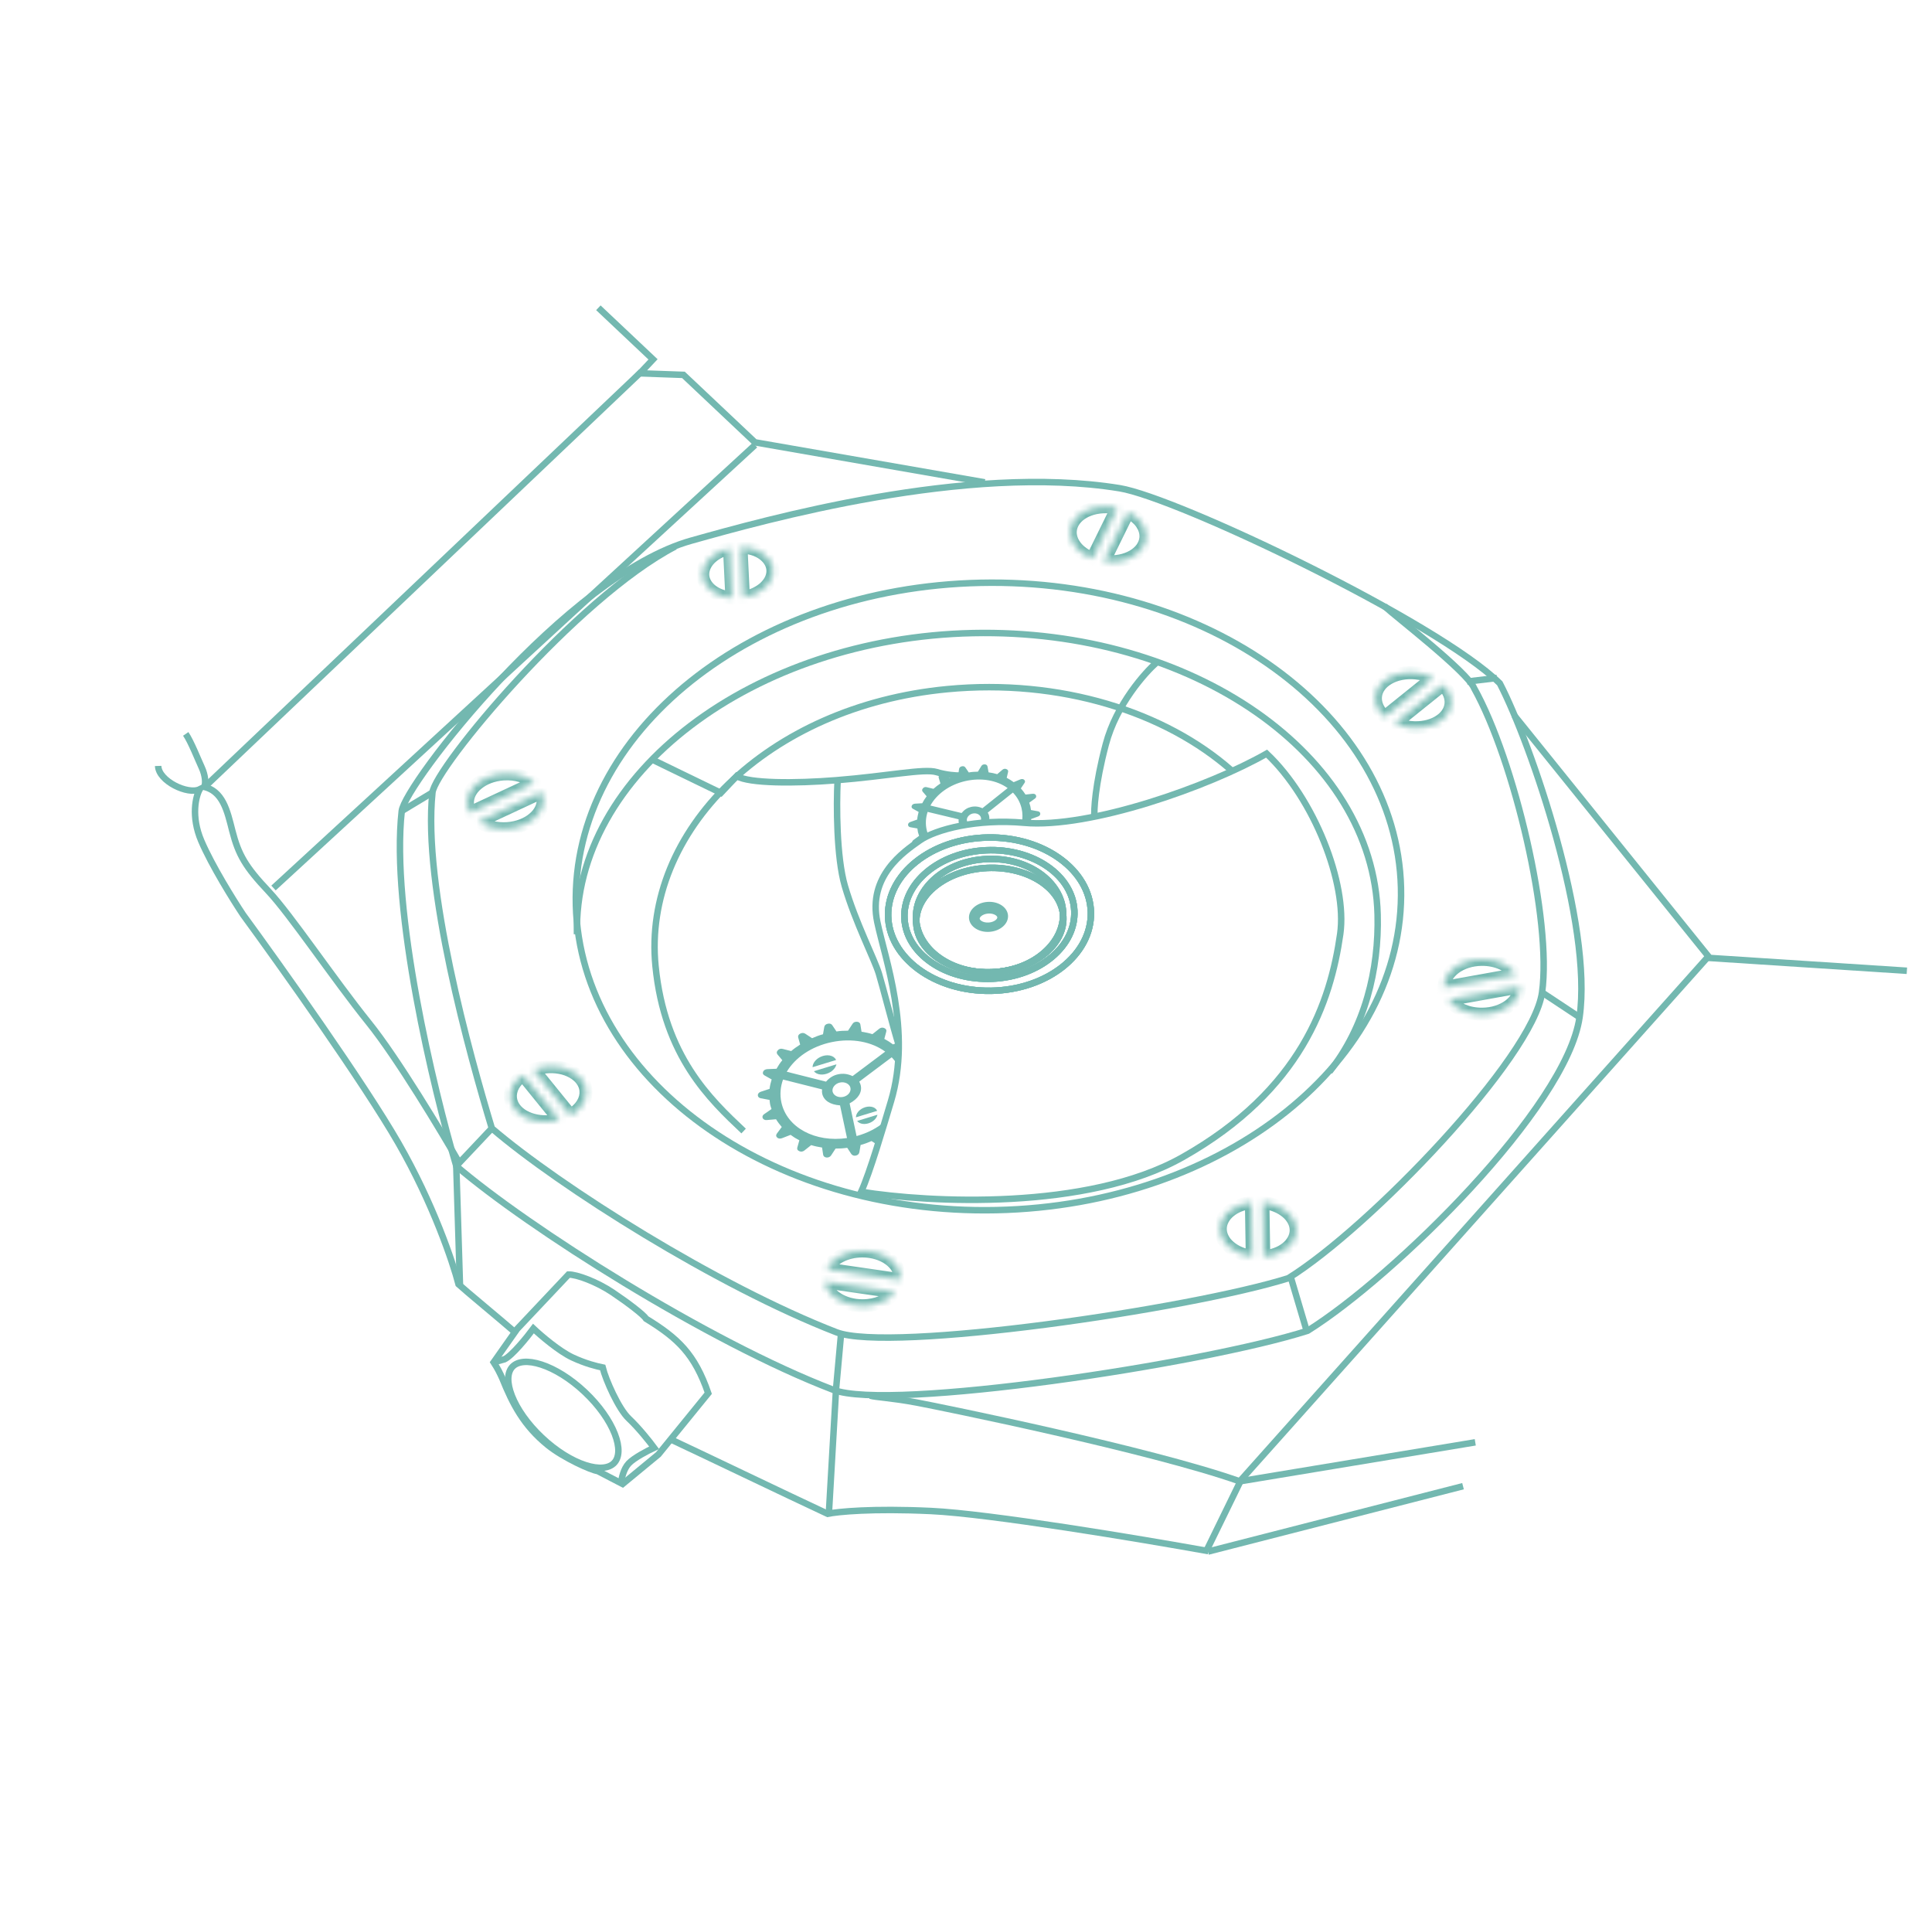 <?xml version="1.0" encoding="UTF-8"?> <svg xmlns="http://www.w3.org/2000/svg" width="298" height="297" viewBox="0 0 298 297" fill="none"><path d="M116.454 68.638L42.186 136.955" stroke="#73B8B0"></path><path d="M98.896 57.362L31.424 121.508" stroke="#73B8B0"></path><path d="M199.136 197.125L201.48 205.035" stroke="#73B8B0"></path><path d="M129.729 205.717L128.947 214.341" stroke="#73B8B0"></path><path d="M263.289 147.756L191.292 228.392" stroke="#73B8B0"></path><path d="M191.426 228.25L186.166 239.022" stroke="#73B8B0"></path><path d="M128.95 214.343L127.858 233.257" stroke="#73B8B0"></path><path d="M70.378 179.836L70.95 198.286" stroke="#73B8B0"></path><path d="M31.424 121.508C31.826 120.938 31.656 119.529 31.117 118.369C30.577 117.208 29.453 114.357 28.648 113.19" stroke="#73B8B0"></path><path d="M94.487 199.327C92.087 197.713 88.944 196.539 87.686 196.573L79.762 204.971L76.144 210.105C76.806 211.136 77.046 211.64 77.48 212.587C79.072 216.531 80.773 219.863 84.515 222.888C86.926 224.837 91.211 226.764 92.194 226.877L96.033 228.872L101.558 224.316L109.24 214.875C107.164 208.846 104.57 206.398 99.649 203.384C99.28 202.765 96.888 200.941 94.487 199.327Z" stroke="#73B8B0"></path><path d="M95.817 228.668C95.868 228.037 96.172 226.56 96.984 225.699C97.797 224.837 99.931 223.73 100.897 223.285C100.24 222.393 98.536 220.243 96.98 218.774C95.423 217.306 93.438 212.855 92.958 210.91C92.043 210.725 90.337 210.309 88.293 209.357C86.249 208.405 83.432 205.992 82.279 204.904C81.272 206.26 78.968 209.106 77.809 209.641L76.145 210.106" stroke="#73B8B0"></path><path d="M94.739 225.616C93.94 226.464 92.371 226.642 90.266 225.955C88.202 225.281 85.801 223.822 83.574 221.721C81.347 219.619 79.751 217.307 78.959 215.286C78.151 213.224 78.237 211.647 79.037 210.8C79.836 209.953 81.405 209.775 83.51 210.462C85.574 211.136 87.975 212.595 90.202 214.696C92.429 216.797 94.025 219.11 94.817 221.131C95.625 223.192 95.539 224.769 94.739 225.616Z" stroke="#73B8B0"></path><path d="M71.001 179.61C68.116 174.582 61.257 163.171 56.892 157.75C51.435 150.973 44.832 141.08 41.36 137.397C37.888 133.714 36.781 131.855 35.825 128.104C35.061 125.103 34.373 121.848 31.208 121.304" stroke="#73B8B0"></path><path d="M66.699 122.23L61.961 125.086" stroke="#73B8B0"></path><path d="M226.29 105.113L230.89 104.569" stroke="#73B8B0"></path><path d="M75.862 174.022L70.377 179.836" stroke="#73B8B0"></path><path d="M237.852 153.062L243.637 156.892" stroke="#73B8B0"></path><path d="M151.89 74.394L116.443 68.219L105.417 57.816L98.695 57.578L100.726 55.425L92.295 47.469" stroke="#73B8B0"></path><path d="M178.354 102.214C176.72 103.657 172.213 108.549 170.561 114.805C168.908 121.06 168.708 124.997 168.815 126.183" stroke="#73B8B0"></path><path d="M100.541 117.119L111.194 122.287L113.632 119.703C115.556 120.84 122.607 120.845 128.971 120.337C136.926 119.702 142.555 118.5 144.461 119.078C145.987 119.54 147.486 119.626 148.045 119.611" stroke="#73B8B0"></path><path d="M129.188 120.541C129.016 124.043 129.003 132.171 130.317 136.667C131.961 142.288 134.862 147.875 135.563 150.164C136.123 151.996 137.78 158.498 138.633 161.202" stroke="#73B8B0"></path><path d="M233.588 110.37L263.708 147.744L294.126 149.721" stroke="#73B8B0"></path><path d="M186.382 239.227C175.901 237.342 152.668 233.466 143.589 233.041C134.51 232.615 129.183 233.151 127.654 233.472C121.692 230.696 107.461 223.862 103.373 221.959M24.393 118.131C24.466 120.479 29.01 122.622 30.801 121.735C30.204 122.8 29.419 125.885 31.048 129.701C32.678 133.518 36.02 138.869 37.487 141.068C43.258 148.955 56.13 167.044 61.454 176.301C66.778 185.557 69.859 194.678 70.734 198.082C71.537 198.84 77.757 203.993 79.355 205.402" stroke="#73B8B0"></path><path d="M227.552 222.448L191.224 228.467C177.432 223.594 145.277 217.049 141.393 216.314C137.509 215.58 135.072 215.506 134.225 215.249" stroke="#73B8B0"></path><mask id="path-25-inside-1_3008_1338" fill="white"><path fill-rule="evenodd" clip-rule="evenodd" d="M170.265 86.578C170.346 86.589 170.427 86.598 170.509 86.606C173.725 86.932 176.517 85.314 176.743 82.992C176.9 81.382 175.781 79.856 174.007 78.963L170.265 86.578ZM172.317 78.36C171.997 78.287 171.667 78.233 171.328 78.198C168.111 77.873 165.32 79.491 165.094 81.813C164.918 83.617 166.343 85.315 168.496 86.135L172.317 78.36Z"></path></mask><path d="M170.509 86.606L170.408 87.601L170.408 87.601L170.509 86.606ZM170.265 86.578L169.367 86.137L168.753 87.388L170.135 87.57L170.265 86.578ZM176.743 82.992L177.738 83.089L176.743 82.992ZM174.007 78.963L174.457 78.07L173.555 77.616L173.11 78.522L174.007 78.963ZM171.328 78.198L171.227 79.193L171.227 79.193L171.328 78.198ZM172.317 78.36L173.214 78.801L173.772 77.667L172.539 77.385L172.317 78.36ZM165.094 81.813L166.089 81.91L166.089 81.91L165.094 81.813ZM168.496 86.135L168.14 87.07L168.992 87.394L169.394 86.576L168.496 86.135ZM170.609 85.612C170.537 85.604 170.466 85.596 170.395 85.587L170.135 87.57C170.225 87.582 170.316 87.592 170.408 87.601L170.609 85.612ZM175.747 82.895C175.673 83.655 175.173 84.389 174.246 84.927C173.319 85.464 172.032 85.756 170.609 85.612L170.408 87.601C172.202 87.783 173.919 87.428 175.249 86.657C176.578 85.887 177.586 84.651 177.738 83.089L175.747 82.895ZM173.558 79.856C175.122 80.643 175.849 81.849 175.747 82.895L177.738 83.089C177.95 80.915 176.44 79.068 174.457 78.07L173.558 79.856ZM173.11 78.522L169.367 86.137L171.162 87.019L174.905 79.404L173.11 78.522ZM171.227 79.193C171.525 79.224 171.815 79.272 172.094 79.335L172.539 77.385C172.18 77.303 171.808 77.242 171.428 77.204L171.227 79.193ZM166.089 81.91C166.163 81.15 166.663 80.416 167.591 79.878C168.517 79.341 169.804 79.049 171.227 79.193L171.428 77.204C169.634 77.022 167.917 77.377 166.587 78.148C165.259 78.918 164.25 80.154 164.098 81.716L166.089 81.91ZM168.852 85.201C166.916 84.463 165.975 83.08 166.089 81.91L164.098 81.716C163.861 84.154 165.77 86.167 168.14 87.07L168.852 85.201ZM169.394 86.576L173.214 78.801L171.419 77.919L167.599 85.694L169.394 86.576Z" fill="#73B8B0" mask="url(#path-25-inside-1_3008_1338)"></path><path d="M152.621 143.216C151.89 143.273 151.228 143.096 150.75 142.786C150.272 142.477 149.999 142.054 149.962 141.604C149.925 141.154 150.125 140.694 150.546 140.314C150.967 139.934 151.592 139.656 152.322 139.599C153.053 139.541 153.715 139.718 154.193 140.028C154.671 140.337 154.944 140.76 154.981 141.21C155.018 141.66 154.818 142.12 154.397 142.5C153.975 142.88 153.351 143.159 152.621 143.216Z" stroke="#73B8B0"></path><path d="M152.568 142.778C152.01 142.821 151.513 142.697 151.161 142.485C150.808 142.272 150.636 141.998 150.614 141.734C150.592 141.47 150.717 141.173 151.031 140.908C151.343 140.644 151.814 140.443 152.372 140.399C152.93 140.355 153.428 140.48 153.78 140.692C154.132 140.905 154.304 141.178 154.326 141.443C154.348 141.707 154.223 142.004 153.91 142.269C153.597 142.533 153.126 142.734 152.568 142.778Z" stroke="#73B8B0"></path><path d="M153.067 149.948C149.892 150.092 146.992 149.292 144.871 147.908C142.75 146.522 141.44 144.579 141.333 142.421C141.227 140.264 142.34 138.21 144.315 136.639C146.29 135.069 149.099 134.01 152.274 133.866C155.449 133.721 158.349 134.521 160.47 135.906C162.592 137.291 163.901 139.235 164.008 141.392C164.114 143.55 163.002 145.603 161.026 147.175C159.051 148.745 156.243 149.804 153.067 149.948Z" stroke="#73B8B0"></path><path d="M153.067 149.948C149.892 150.092 146.992 149.292 144.871 147.908C142.75 146.522 141.44 144.579 141.333 142.421C141.227 140.264 142.34 138.21 144.315 136.639C146.29 135.069 149.099 134.01 152.274 133.866C155.449 133.721 158.349 134.521 160.47 135.906C162.592 137.291 163.901 139.235 164.008 141.392C164.114 143.55 163.002 145.603 161.026 147.175C159.051 148.745 156.243 149.804 153.067 149.948Z" stroke="#73B8B0"></path><path d="M153.067 149.948C149.892 150.092 146.992 149.292 144.871 147.908C142.75 146.522 141.44 144.579 141.333 142.421C141.227 140.264 142.34 138.21 144.315 136.639C146.29 135.069 149.099 134.01 152.274 133.866C155.449 133.721 158.349 134.521 160.47 135.906C162.592 137.291 163.901 139.235 164.008 141.392C164.114 143.55 163.002 145.603 161.026 147.175C159.051 148.745 156.243 149.804 153.067 149.948Z" stroke="#73B8B0"></path><path d="M157.924 126.897C168.092 127.815 186.5 121.298 195.367 116.231C202.717 123.167 207.825 136.29 206.723 144.042C205.242 154.449 200.754 168.124 182.399 178.483C167.714 186.77 143.233 185.488 132.828 183.811C134.203 180.766 136.214 173.899 137.431 169.838C140.664 159.049 136.48 147.787 135.314 142.197C133.835 135.103 139.386 131.385 141.85 129.64C144.314 127.895 150.769 126.251 157.924 126.897Z" stroke="#73B8B0"></path><path fill-rule="evenodd" clip-rule="evenodd" d="M138.63 160.733L137.744 161.079C137.327 160.766 136.879 160.481 136.403 160.227L136.7 159.118C136.777 158.867 136.662 158.664 136.365 158.547C136.252 158.497 136.119 158.481 135.986 158.5C135.853 158.519 135.728 158.573 135.63 158.653L134.566 159.498C134.032 159.327 133.475 159.217 132.887 159.123L132.707 158C132.668 157.763 132.468 157.597 132.169 157.584C131.87 157.571 131.623 157.689 131.493 157.914L130.804 158.963C130.224 158.962 129.636 158.981 129.018 159.082L128.376 158.122C128.235 157.906 127.993 157.825 127.686 157.889C127.381 157.952 127.192 158.124 127.14 158.38L126.943 159.516C126.348 159.668 125.78 159.891 125.261 160.122L124.215 159.435C123.993 159.283 123.707 159.276 123.44 159.408C123.172 159.539 123.055 159.771 123.116 160.004L123.42 161.1C122.921 161.422 122.456 161.745 122.036 162.106L120.734 161.775C120.456 161.691 120.165 161.771 119.993 161.967C119.769 162.193 119.759 162.422 119.92 162.624L120.666 163.515C120.318 163.937 120.023 164.385 119.775 164.833L118.366 164.892C118.061 164.908 117.807 165.046 117.713 165.273C117.602 165.532 117.694 165.739 117.934 165.868L119.024 166.48C118.878 166.963 118.756 167.451 118.705 167.933L117.366 168.373C117.068 168.473 116.896 168.67 116.888 168.907C116.896 169.17 117.074 169.34 117.345 169.387L118.702 169.641C118.709 169.708 118.716 169.773 118.723 169.838C118.741 170.015 118.759 170.188 118.797 170.367C118.833 170.535 118.884 170.691 118.938 170.853C118.959 170.917 118.98 170.983 119.001 171.05L117.866 171.835C117.637 171.986 117.544 172.213 117.641 172.447C117.746 172.661 117.984 172.781 118.296 172.744L119.703 172.62C119.944 173.032 120.254 173.429 120.584 173.813L119.839 174.818C119.671 175.032 119.672 175.258 119.879 175.451C120.057 175.621 120.347 175.646 120.632 175.539L121.944 175.029C122.361 175.342 122.813 175.623 123.295 175.869L122.978 176.992C122.912 177.241 123.013 177.437 123.31 177.554C123.547 177.665 123.845 177.621 124.068 177.443L125.122 176.61C125.656 176.781 126.213 176.891 126.801 176.985L126.967 178.102C127.006 178.338 127.207 178.504 127.507 178.526C127.807 178.539 128.063 178.41 128.204 178.183L128.883 177.145C129.452 177.148 130.061 177.116 130.681 177.024L131.312 177.986C131.462 178.191 131.709 178.29 132.015 178.226C132.309 178.164 132.494 177.975 132.548 177.728L132.744 176.592C133.349 176.428 133.897 176.22 134.427 175.986L135.381 176.596C135.766 175.368 136.145 174.126 136.497 172.956C135.322 173.961 133.828 174.752 132.12 175.214L131.047 170.175C132.386 169.452 132.991 168.458 132.77 167.419C132.737 167.265 132.676 167.09 132.536 166.817L137.54 163.065C137.908 163.449 138.226 163.874 138.487 164.334C138.601 163.124 138.644 161.921 138.63 160.733ZM136.536 162.19C134.46 160.671 131.431 160.068 128.279 160.727C125.15 161.38 122.655 163.118 121.353 165.296L127.409 166.822C127.961 166.188 128.573 165.834 129.287 165.685C130.024 165.531 130.763 165.612 131.502 165.967L136.536 162.19ZM131.176 167.771C131.053 167.193 130.34 166.795 129.569 166.956C128.81 167.114 128.297 167.769 128.42 168.347C128.551 168.961 129.283 169.336 130.042 169.178C130.813 169.017 131.306 168.385 131.176 167.771ZM120.78 166.5C120.378 167.612 120.264 168.806 120.52 170.007C121.356 173.935 125.766 176.239 130.646 175.521L129.573 170.483C128.023 170.373 127.041 169.71 126.818 168.663C126.786 168.509 126.767 168.315 126.799 168.016L120.78 166.5Z" fill="#73B8B0"></path><path fill-rule="evenodd" clip-rule="evenodd" d="M158.958 126.966C158.606 126.951 158.261 126.929 157.926 126.899C157.819 126.889 157.712 126.88 157.606 126.872C157.751 126.157 157.747 125.416 157.574 124.675C157.353 123.731 156.887 122.906 156.233 122.238L152.362 125.325C152.479 125.543 152.53 125.684 152.559 125.808C152.641 126.156 152.609 126.5 152.468 126.826C151.981 126.856 151.502 126.896 151.034 126.945C151.267 126.718 151.379 126.411 151.308 126.111C151.2 125.647 150.629 125.335 150.024 125.474C149.428 125.611 149.037 126.145 149.146 126.61C149.198 126.831 149.344 127.012 149.544 127.132C149.046 127.206 148.563 127.289 148.096 127.381C148 127.231 147.931 127.065 147.889 126.884C147.86 126.761 147.841 126.605 147.86 126.363L143.08 125.216C142.786 126.118 142.72 127.082 142.947 128.047C143.014 128.333 143.104 128.609 143.215 128.873C142.679 129.122 142.221 129.381 141.852 129.642C141.792 129.685 141.73 129.728 141.667 129.773C141.455 129.923 141.224 130.086 140.98 130.263C140.865 130.226 140.777 130.152 140.725 130.05C140.643 129.863 140.713 129.678 140.89 129.554L141.77 128.907C141.752 128.853 141.734 128.8 141.716 128.749C141.67 128.619 141.626 128.494 141.594 128.358C141.561 128.215 141.543 128.076 141.525 127.933C141.519 127.881 141.512 127.828 141.504 127.775L140.429 127.587C140.214 127.552 140.07 127.417 140.058 127.206C140.06 127.014 140.191 126.854 140.425 126.769L141.473 126.398C141.503 126.008 141.589 125.614 141.694 125.222L140.822 124.743C140.63 124.642 140.553 124.476 140.635 124.266C140.705 124.082 140.903 123.967 141.143 123.95L142.253 123.885C142.44 123.521 142.663 123.156 142.93 122.811L142.322 122.102C142.191 121.942 142.195 121.757 142.367 121.572C142.498 121.412 142.726 121.344 142.947 121.408L143.982 121.659C144.306 121.362 144.666 121.096 145.053 120.83L144.791 119.95C144.738 119.764 144.825 119.575 145.034 119.466C145.242 119.357 145.468 119.358 145.646 119.478L146.485 120.019C146.89 119.826 147.334 119.639 147.8 119.509L147.932 118.591C147.968 118.384 148.113 118.243 148.353 118.188C148.594 118.133 148.787 118.195 148.902 118.367L149.428 119.134C149.914 119.044 150.378 119.022 150.836 119.015L151.358 118.161C151.455 117.978 151.648 117.88 151.884 117.887C152.12 117.893 152.282 118.024 152.317 118.215L152.482 119.118C152.948 119.186 153.39 119.268 153.814 119.4L154.636 118.705C154.712 118.639 154.81 118.594 154.915 118.577C155.019 118.56 155.124 118.572 155.214 118.61C155.451 118.701 155.546 118.863 155.49 119.067L155.279 119.964C155.659 120.163 156.019 120.387 156.354 120.634L157.371 120.208C157.603 120.117 157.832 120.133 157.975 120.268C158.132 120.416 158.155 120.594 158.011 120.78L157.461 121.595C157.727 121.897 157.968 122.214 158.181 122.546L159.278 122.423C159.516 122.399 159.714 122.483 159.792 122.656C159.875 122.851 159.815 123.034 159.637 123.159L158.756 123.798C158.763 123.821 158.771 123.844 158.778 123.866C158.835 124.037 158.885 124.19 158.926 124.363C158.966 124.534 158.989 124.696 159.013 124.874C159.016 124.892 159.018 124.911 159.021 124.93L160.098 125.125C160.313 125.16 160.448 125.297 160.458 125.501C160.465 125.69 160.327 125.86 160.101 125.935L159.055 126.314C159.033 126.531 159 126.749 158.958 126.966ZM155.424 121.545C153.755 120.346 151.353 119.898 148.879 120.469C146.423 121.035 144.49 122.467 143.508 124.239L148.317 125.393C148.74 124.875 149.215 124.582 149.775 124.453C150.354 124.32 150.939 124.376 151.529 124.653L155.424 121.545Z" fill="#73B8B0"></path><path d="M153.069 149.949C146.685 150.238 141.534 146.446 141.301 141.734C141.069 137.022 145.823 132.78 152.208 132.491C158.592 132.201 163.743 135.993 163.975 140.705C164.208 145.418 159.453 149.659 153.069 149.949Z" stroke="#73B8B0"></path><path d="M153.069 149.949C146.685 150.238 141.534 146.446 141.301 141.734C141.069 137.022 145.823 132.78 152.208 132.491C158.592 132.201 163.743 135.993 163.975 140.705C164.208 145.418 159.453 149.659 153.069 149.949Z" stroke="#73B8B0"></path><path d="M153.069 149.949C146.685 150.238 141.534 146.446 141.301 141.734C141.069 137.022 145.823 132.78 152.208 132.491C158.592 132.201 163.743 135.993 163.975 140.705C164.208 145.418 159.453 149.659 153.069 149.949Z" stroke="#73B8B0"></path><path d="M153.096 150.945C149.44 151.111 146.093 150.126 143.637 148.423C141.182 146.72 139.639 144.319 139.506 141.634C139.374 138.949 140.673 136.418 142.95 134.501C145.228 132.583 148.463 131.299 152.118 131.133C155.774 130.968 159.121 131.952 161.577 133.656C164.033 135.359 165.576 137.76 165.708 140.445C165.841 143.13 164.541 145.66 162.264 147.578C159.987 149.496 156.752 150.779 153.096 150.945Z" stroke="#73B8B0"></path><path d="M153.096 150.945C149.44 151.111 146.093 150.126 143.637 148.423C141.182 146.72 139.639 144.319 139.506 141.634C139.374 138.949 140.673 136.418 142.95 134.501C145.228 132.583 148.463 131.299 152.118 131.133C155.774 130.968 159.121 131.952 161.577 133.656C164.033 135.359 165.576 137.76 165.708 140.445C165.841 143.13 164.541 145.66 162.264 147.578C159.987 149.496 156.752 150.779 153.096 150.945Z" stroke="#73B8B0"></path><path d="M153.096 150.945C149.44 151.111 146.093 150.126 143.637 148.423C141.182 146.72 139.639 144.319 139.506 141.634C139.374 138.949 140.673 136.418 142.95 134.501C145.228 132.583 148.463 131.299 152.118 131.133C155.774 130.968 159.121 131.952 161.577 133.656C164.033 135.359 165.576 137.76 165.708 140.445C165.841 143.13 164.541 145.66 162.264 147.578C159.987 149.496 156.752 150.779 153.096 150.945Z" stroke="#73B8B0"></path><path d="M152.879 152.81C148.523 152.887 144.568 151.607 141.696 149.5C138.824 147.392 137.056 144.479 136.987 141.266C136.918 138.053 138.559 135.079 141.338 132.873C144.118 130.666 148.015 129.249 152.371 129.172C156.728 129.096 160.683 130.376 163.555 132.483C166.427 134.59 168.195 137.504 168.264 140.717C168.333 143.93 166.691 146.904 163.912 149.11C161.133 151.317 157.236 152.734 152.879 152.81Z" stroke="#73B8B0"></path><path d="M152.879 152.81C148.523 152.887 144.568 151.607 141.696 149.5C138.824 147.392 137.056 144.479 136.987 141.266C136.918 138.053 138.559 135.079 141.338 132.873C144.118 130.666 148.015 129.249 152.371 129.172C156.728 129.096 160.683 130.376 163.555 132.483C166.427 134.59 168.195 137.504 168.264 140.717C168.333 143.93 166.691 146.904 163.912 149.11C161.133 151.317 157.236 152.734 152.879 152.81Z" stroke="#73B8B0"></path><path d="M152.879 152.81C148.523 152.887 144.568 151.607 141.696 149.5C138.824 147.392 137.056 144.479 136.987 141.266C136.918 138.053 138.559 135.079 141.338 132.873C144.118 130.666 148.015 129.249 152.371 129.172C156.728 129.096 160.683 130.376 163.555 132.483C166.427 134.59 168.195 137.504 168.264 140.717C168.333 143.93 166.691 146.904 163.912 149.11C161.133 151.317 157.236 152.734 152.879 152.81Z" stroke="#73B8B0"></path><mask id="path-36-inside-2_3008_1338" fill="white"><path fill-rule="evenodd" clip-rule="evenodd" d="M87.995 172.01C89.581 171.089 90.543 169.637 90.371 168.12C90.107 165.8 87.29 164.205 84.079 164.558C83.441 164.628 82.836 164.769 82.277 164.969L87.995 172.01ZM86.284 172.721L80.661 165.797C79.351 166.717 78.586 168.03 78.742 169.396C79.005 171.716 81.822 173.311 85.034 172.958C85.467 172.911 85.885 172.83 86.284 172.721Z"></path></mask><path d="M90.371 168.12L91.364 168.007L91.364 168.007L90.371 168.12ZM87.995 172.01L87.219 172.641L87.758 173.305L88.498 172.875L87.995 172.01ZM84.079 164.558L84.188 165.552L84.188 165.552L84.079 164.558ZM82.277 164.969L81.94 164.028L80.611 164.504L81.501 165.599L82.277 164.969ZM86.284 172.721L86.549 173.685L88.026 173.28L87.06 172.09L86.284 172.721ZM80.661 165.797L81.437 165.167L80.85 164.443L80.086 164.979L80.661 165.797ZM78.742 169.396L77.748 169.509L77.748 169.509L78.742 169.396ZM85.034 172.958L84.924 171.964L84.924 171.964L85.034 172.958ZM89.377 168.233C89.489 169.219 88.872 170.344 87.493 171.146L88.498 172.875C90.289 171.834 91.597 170.055 91.364 168.007L89.377 168.233ZM84.188 165.552C85.608 165.396 86.9 165.676 87.838 166.207C88.776 166.739 89.291 167.472 89.377 168.233L91.364 168.007C91.187 166.449 90.161 165.224 88.823 164.467C87.483 163.708 85.761 163.367 83.97 163.564L84.188 165.552ZM82.614 165.911C83.098 165.737 83.627 165.613 84.188 165.552L83.97 163.564C83.255 163.642 82.573 163.801 81.94 164.028L82.614 165.911ZM81.501 165.599L87.219 172.641L88.772 171.38L83.053 164.339L81.501 165.599ZM87.06 172.09L81.437 165.167L79.885 166.427L85.508 173.351L87.06 172.09ZM79.735 169.283C79.634 168.392 80.12 167.399 81.236 166.615L80.086 164.979C78.581 166.036 77.539 167.668 77.748 169.509L79.735 169.283ZM84.924 171.964C83.505 172.12 82.212 171.839 81.275 171.309C80.336 170.777 79.822 170.044 79.735 169.283L77.748 169.509C77.925 171.067 78.951 172.291 80.29 173.049C81.63 173.808 83.351 174.149 85.143 173.952L84.924 171.964ZM86.019 171.756C85.672 171.852 85.305 171.922 84.924 171.964L85.143 173.952C85.628 173.899 86.099 173.809 86.549 173.685L86.019 171.756Z" fill="#73B8B0" mask="url(#path-36-inside-2_3008_1338)"></path><mask id="path-38-inside-3_3008_1338" fill="white"><path fill-rule="evenodd" clip-rule="evenodd" d="M194.933 193.831C197.705 193.586 199.861 191.922 199.923 189.831C199.988 187.645 197.741 185.769 194.798 185.453L194.933 193.831ZM193.152 193.791C190.307 193.414 188.16 191.573 188.224 189.436C188.285 187.395 190.341 185.76 193.018 185.457L193.152 193.791Z"></path></mask><path d="M199.923 189.831L198.924 189.801L198.924 189.801L199.923 189.831ZM194.933 193.831L193.933 193.847L193.951 194.921L195.021 194.827L194.933 193.831ZM194.798 185.453L194.905 184.458L193.78 184.337L193.798 185.469L194.798 185.453ZM193.152 193.791L193.021 194.782L194.171 194.935L194.152 193.775L193.152 193.791ZM188.224 189.436L189.224 189.466L189.224 189.466L188.224 189.436ZM193.018 185.457L194.018 185.44L194 184.339L192.905 184.463L193.018 185.457ZM198.924 189.801C198.883 191.15 197.389 192.61 194.845 192.834L195.021 194.827C198.022 194.562 200.838 192.693 200.923 189.861L198.924 189.801ZM194.691 186.447C195.989 186.586 197.091 187.066 197.842 187.703C198.591 188.339 198.945 189.083 198.924 189.801L200.923 189.861C200.967 188.393 200.229 187.106 199.135 186.178C198.043 185.251 196.55 184.635 194.905 184.458L194.691 186.447ZM193.798 185.469L193.933 193.847L195.933 193.814L195.798 185.436L193.798 185.469ZM193.284 192.8C192.031 192.634 190.974 192.15 190.256 191.521C189.54 190.894 189.203 190.169 189.224 189.466L187.225 189.406C187.182 190.841 187.886 192.104 188.938 193.026C189.99 193.947 191.429 194.571 193.021 194.782L193.284 192.8ZM189.224 189.466C189.263 188.149 190.683 186.728 193.131 186.45L192.905 184.463C189.999 184.793 187.307 186.642 187.225 189.406L189.224 189.466ZM194.152 193.775L194.018 185.44L192.018 185.473L192.152 193.807L194.152 193.775Z" fill="#73B8B0" mask="url(#path-38-inside-3_3008_1338)"></path><mask id="path-40-inside-4_3008_1338" fill="white"><path fill-rule="evenodd" clip-rule="evenodd" d="M138.876 197.376C138.881 197.301 138.883 197.227 138.883 197.151C138.869 194.818 136.238 192.931 133.006 192.937C130.478 192.942 128.33 194.104 127.522 195.727L138.876 197.376ZM138.104 199.276L127.227 197.697C127.596 199.783 130.069 201.393 133.056 201.388C135.216 201.384 137.098 200.535 138.104 199.276Z"></path></mask><path d="M138.883 197.151L137.883 197.157L137.883 197.157L138.883 197.151ZM138.876 197.376L138.733 198.365L139.802 198.521L139.874 197.442L138.876 197.376ZM133.006 192.937L133.005 191.937L133.005 191.937L133.006 192.937ZM127.522 195.727L126.627 195.281L126.011 196.518L127.378 196.717L127.522 195.727ZM138.104 199.276L138.885 199.9L139.975 198.537L138.248 198.286L138.104 199.276ZM127.227 197.697L127.37 196.707L126.001 196.508L126.242 197.871L127.227 197.697ZM133.056 201.388L133.058 202.388L133.058 202.388L133.056 201.388ZM137.883 197.157C137.883 197.208 137.882 197.259 137.878 197.309L139.874 197.442C139.881 197.344 139.884 197.245 139.883 197.146L137.883 197.157ZM133.008 193.937C134.437 193.934 135.693 194.352 136.569 194.979C137.446 195.608 137.879 196.392 137.883 197.157L139.883 197.146C139.874 195.577 138.984 194.25 137.734 193.354C136.483 192.456 134.807 191.933 133.005 191.937L133.008 193.937ZM128.417 196.173C129.006 194.99 130.729 193.941 133.008 193.937L133.005 191.937C130.226 191.942 127.655 193.217 126.627 195.281L128.417 196.173ZM127.378 196.717L138.733 198.365L139.02 196.386L127.666 194.737L127.378 196.717ZM138.248 198.286L127.37 196.707L127.083 198.686L137.96 200.266L138.248 198.286ZM133.054 200.388C131.735 200.39 130.561 200.035 129.698 199.484C128.83 198.93 128.335 198.221 128.211 197.522L126.242 197.871C126.487 199.258 127.414 200.398 128.621 201.169C129.834 201.944 131.39 202.391 133.058 202.388L133.054 200.388ZM137.323 198.652C136.546 199.624 134.981 200.384 133.054 200.388L133.058 202.388C135.451 202.383 137.649 201.446 138.885 199.9L137.323 198.652Z" fill="#73B8B0" mask="url(#path-40-inside-4_3008_1338)"></path><path fill-rule="evenodd" clip-rule="evenodd" d="M128.959 163.485C128.95 163.463 128.939 163.441 128.928 163.419C128.576 162.736 127.512 162.551 126.552 163.006C125.801 163.361 125.336 164.003 125.337 164.592L128.959 163.485ZM129.014 164.151L125.543 165.212C125.963 165.773 126.939 165.899 127.827 165.479C128.469 165.175 128.902 164.662 129.014 164.151Z" fill="#73B8B0"></path><path fill-rule="evenodd" clip-rule="evenodd" d="M135.296 171.325C135.288 171.305 135.278 171.285 135.268 171.265C134.95 170.648 133.989 170.481 133.122 170.892C132.444 171.213 132.023 171.793 132.024 172.325L135.296 171.325ZM135.345 171.926L132.21 172.885C132.59 173.392 133.472 173.506 134.274 173.126C134.854 172.852 135.245 172.388 135.345 171.926Z" fill="#73B8B0"></path><mask id="path-44-inside-5_3008_1338" fill="white"><path fill-rule="evenodd" clip-rule="evenodd" d="M73.828 126.713C74.957 127.488 76.537 127.915 78.25 127.797C81.473 127.575 83.949 125.508 83.78 123.18C83.754 122.834 83.672 122.502 83.54 122.188L73.828 126.713ZM82.423 120.726C81.283 119.778 79.542 119.235 77.636 119.366C74.412 119.588 71.937 121.655 72.106 123.984C72.141 124.465 72.287 124.92 72.524 125.337L82.423 120.726Z"></path></mask><path d="M78.25 127.797L78.181 126.8L78.181 126.8L78.25 127.797ZM73.828 126.713L73.406 125.806L71.818 126.546L73.262 127.537L73.828 126.713ZM83.78 123.18L84.777 123.107L84.777 123.107L83.78 123.18ZM83.54 122.188L84.462 121.8L84.059 120.843L83.118 121.281L83.54 122.188ZM77.636 119.366L77.567 118.368L77.567 118.368L77.636 119.366ZM82.423 120.726L82.845 121.632L84.275 120.966L83.062 119.957L82.423 120.726ZM72.106 123.984L71.109 124.056L71.109 124.056L72.106 123.984ZM72.524 125.337L71.655 125.832L72.111 126.633L72.947 126.244L72.524 125.337ZM78.181 126.8C76.665 126.904 75.315 126.521 74.394 125.888L73.262 127.537C74.6 128.456 76.409 128.926 78.319 128.795L78.181 126.8ZM82.782 123.252C82.838 124.015 82.469 124.824 81.646 125.511C80.825 126.197 79.606 126.701 78.181 126.8L78.319 128.795C80.117 128.671 81.748 128.031 82.928 127.046C84.107 126.062 84.891 124.673 84.777 123.107L82.782 123.252ZM82.618 122.576C82.71 122.793 82.765 123.019 82.782 123.252L84.777 123.107C84.744 122.649 84.635 122.211 84.462 121.8L82.618 122.576ZM83.118 121.281L73.406 125.806L74.25 127.619L83.962 123.094L83.118 121.281ZM77.705 120.364C79.397 120.247 80.872 120.737 81.783 121.495L83.062 119.957C81.694 118.819 79.688 118.222 77.567 118.368L77.705 120.364ZM73.104 123.911C73.048 123.148 73.417 122.339 74.24 121.653C75.061 120.967 76.279 120.462 77.705 120.364L77.567 118.368C75.769 118.492 74.138 119.132 72.958 120.117C71.779 121.102 70.995 122.491 71.109 124.056L73.104 123.911ZM73.393 124.843C73.225 124.547 73.127 124.235 73.104 123.911L71.109 124.056C71.156 124.696 71.349 125.294 71.655 125.832L73.393 124.843ZM72.947 126.244L82.845 121.632L82 119.819L72.102 124.431L72.947 126.244Z" fill="#73B8B0" mask="url(#path-44-inside-5_3008_1338)"></path><mask id="path-46-inside-6_3008_1338" fill="white"><path fill-rule="evenodd" clip-rule="evenodd" d="M114.666 92.152C117.419 91.703 119.418 89.802 119.2 87.758C118.994 85.827 116.878 84.424 114.293 84.377L114.666 92.152ZM112.888 92.23C110.5 92.045 108.603 90.692 108.408 88.868C108.201 86.93 109.987 85.121 112.52 84.556L112.888 92.23Z"></path></mask><path d="M119.2 87.758L118.206 87.864L118.206 87.864L119.2 87.758ZM114.666 92.152L113.667 92.2L113.721 93.319L114.827 93.139L114.666 92.152ZM114.293 84.377L114.311 83.377L113.243 83.357L113.294 84.424L114.293 84.377ZM112.888 92.23L112.811 93.227L113.941 93.314L113.887 92.182L112.888 92.23ZM108.408 88.868L109.402 88.762L109.402 88.762L108.408 88.868ZM112.52 84.556L113.519 84.508L113.462 83.321L112.302 83.58L112.52 84.556ZM118.206 87.864C118.274 88.508 118.005 89.205 117.354 89.833C116.701 90.462 115.706 90.969 114.505 91.165L114.827 93.139C116.379 92.886 117.761 92.218 118.741 91.273C119.723 90.327 120.344 89.052 120.194 87.652L118.206 87.864ZM114.275 85.376C116.63 85.419 118.078 86.666 118.206 87.864L120.194 87.652C119.91 84.987 117.126 83.428 114.311 83.377L114.275 85.376ZM113.294 84.424L113.667 92.2L115.665 92.104L115.292 84.329L113.294 84.424ZM112.965 91.233C110.808 91.066 109.523 89.895 109.402 88.762L107.413 88.975C107.682 91.49 110.193 93.024 112.811 93.227L112.965 91.233ZM109.402 88.762C109.274 87.565 110.43 86.047 112.738 85.532L112.302 83.58C109.544 84.195 107.127 86.296 107.413 88.975L109.402 88.762ZM113.887 92.182L113.519 84.508L111.521 84.604L111.889 92.277L113.887 92.182Z" fill="#73B8B0" mask="url(#path-46-inside-6_3008_1338)"></path><mask id="path-48-inside-7_3008_1338" fill="white"><path fill-rule="evenodd" clip-rule="evenodd" d="M223.416 154.183C224.408 155.534 226.388 156.442 228.655 156.416C231.851 156.38 234.419 154.501 234.442 152.203L223.416 154.183ZM233.836 150.298C232.869 148.893 230.847 147.939 228.526 147.966C225.294 148.003 222.703 149.924 222.739 152.258C222.739 152.269 222.739 152.28 222.74 152.291L233.836 150.298Z"></path></mask><path d="M228.655 156.416L228.667 157.416L228.655 156.416ZM223.416 154.183L223.239 153.199L221.659 153.483L222.61 154.776L223.416 154.183ZM234.442 152.203L235.442 152.213L235.454 151.005L234.265 151.219L234.442 152.203ZM228.526 147.966L228.537 148.966L228.537 148.966L228.526 147.966ZM233.836 150.298L234.012 151.282L235.539 151.008L234.659 149.731L233.836 150.298ZM222.739 152.258L223.739 152.242L223.739 152.242L222.739 152.258ZM222.74 152.291L221.74 152.317L221.77 153.481L222.916 153.275L222.74 152.291ZM228.644 155.416C226.617 155.44 224.979 154.622 224.221 153.591L222.61 154.776C223.837 156.445 226.16 157.445 228.667 157.416L228.644 155.416ZM233.442 152.193C233.435 152.947 233.01 153.722 232.149 154.35C231.29 154.976 230.057 155.4 228.644 155.416L228.667 157.416C230.449 157.396 232.097 156.863 233.328 155.966C234.556 155.07 235.427 153.757 235.442 152.213L233.442 152.193ZM234.265 151.219L223.239 153.199L223.592 155.168L234.619 153.187L234.265 151.219ZM228.537 148.966C230.616 148.942 232.28 149.802 233.012 150.865L234.659 149.731C233.457 147.985 231.079 146.937 228.514 146.966L228.537 148.966ZM223.739 152.242C223.727 151.478 224.142 150.692 225.003 150.054C225.862 149.416 227.108 148.982 228.537 148.966L228.514 146.966C226.712 146.986 225.046 147.532 223.811 148.447C222.578 149.362 221.715 150.704 221.739 152.273L223.739 152.242ZM223.739 152.265C223.739 152.257 223.739 152.25 223.739 152.242L221.739 152.273C221.739 152.288 221.74 152.302 221.74 152.317L223.739 152.265ZM222.916 153.275L234.012 151.282L233.659 149.314L222.563 151.307L222.916 153.275Z" fill="#73B8B0" mask="url(#path-48-inside-7_3008_1338)"></path><mask id="path-50-inside-8_3008_1338" fill="white"><path fill-rule="evenodd" clip-rule="evenodd" d="M215.168 111.563C215.887 111.887 216.702 112.11 217.576 112.198C220.792 112.524 223.583 110.906 223.81 108.584C223.915 107.496 223.44 106.447 222.574 105.606L215.168 111.563ZM221.051 104.543C220.273 104.155 219.37 103.889 218.394 103.79C215.178 103.464 212.387 105.082 212.16 107.404C212.047 108.566 212.598 109.684 213.58 110.552L221.051 104.543Z"></path></mask><path d="M217.576 112.198L217.676 111.203L217.676 111.203L217.576 112.198ZM215.168 111.563L214.541 110.784L213.271 111.806L214.757 112.475L215.168 111.563ZM223.81 108.584L224.805 108.681L224.805 108.681L223.81 108.584ZM222.574 105.606L223.271 104.889L222.636 104.272L221.947 104.827L222.574 105.606ZM218.394 103.79L218.294 104.785L218.394 103.79ZM221.051 104.543L221.677 105.322L222.893 104.344L221.497 103.648L221.051 104.543ZM212.16 107.404L213.156 107.501L213.156 107.501L212.16 107.404ZM213.58 110.552L212.917 111.301L213.549 111.86L214.206 111.331L213.58 110.552ZM217.676 111.203C216.908 111.125 216.197 110.93 215.579 110.651L214.757 112.475C215.577 112.844 216.497 113.094 217.475 113.193L217.676 111.203ZM222.814 108.487C222.74 109.247 222.24 109.981 221.313 110.519C220.386 111.056 219.099 111.347 217.676 111.203L217.475 113.193C219.269 113.375 220.986 113.02 222.316 112.249C223.644 111.478 224.653 110.243 224.805 108.681L222.814 108.487ZM221.877 106.323C222.581 107.007 222.884 107.772 222.814 108.487L224.805 108.681C224.947 107.22 224.299 105.887 223.271 104.889L221.877 106.323ZM221.947 104.827L214.541 110.784L215.795 112.342L223.201 106.385L221.947 104.827ZM218.294 104.785C219.153 104.872 219.938 105.106 220.605 105.438L221.497 103.648C220.607 103.204 219.587 102.906 218.495 102.795L218.294 104.785ZM213.156 107.501C213.23 106.741 213.73 106.007 214.658 105.469C215.584 104.932 216.871 104.641 218.294 104.785L218.495 102.795C216.701 102.613 214.984 102.968 213.654 103.739C212.326 104.51 211.317 105.745 211.165 107.307L213.156 107.501ZM214.242 109.803C213.432 109.087 213.082 108.263 213.156 107.501L211.165 107.307C211.013 108.869 211.764 110.282 212.917 111.301L214.242 109.803ZM214.206 111.331L221.677 105.322L220.424 103.764L212.953 109.773L214.206 111.331Z" fill="#73B8B0" mask="url(#path-50-inside-8_3008_1338)"></path><path d="M106.643 83.379L106.63 83.382C87.347 88.796 62.417 121.037 61.965 125.088C60.258 140.41 66.863 167.971 70.379 179.837C81.374 189.261 109.15 206.938 128.531 214.354C137.238 217.686 185.698 210.359 201.698 205.24C214.942 196.978 241.621 170.831 243.638 156.893C245.712 142.568 236.174 114.708 231.338 105.397C221.741 95.934 181.552 76.738 172.694 75.299C149.082 71.464 117.957 80.202 106.643 83.379Z" stroke="#73B8B0"></path><path d="M153.695 186.636C136.085 187.015 120.022 181.919 108.287 173.394C96.552 164.871 89.168 152.941 88.828 139.634C88.488 126.327 95.257 114.092 106.543 105.072C117.831 96.052 133.616 90.268 151.227 89.888C168.837 89.509 184.9 94.606 196.635 103.13C208.37 111.654 215.754 123.584 216.094 136.89C216.434 150.197 209.665 162.432 198.379 171.452C187.091 180.473 171.306 186.256 153.695 186.636Z" stroke="#73B8B0"></path><path d="M88.995 144.08C88.364 119.359 116.2 98.371 150.052 97.641C183.905 96.911 211.859 116.36 212.49 141.081C212.707 149.574 210.526 158.393 205.074 165.279" stroke="#73B8B0"></path><path d="M114.7 174.439C109.511 169.544 102.486 162.915 101.109 148.998C99.064 128.321 118.284 108.93 146.131 106.285C163.481 104.637 179.73 109.772 190.01 118.877" stroke="#73B8B0"></path><path d="M104.14 84.289C88.858 92.257 67.107 118.411 66.704 122.233C65.176 136.689 72.477 162.802 75.865 174.023C86.305 182.983 110.664 198.364 129.015 205.474C137.26 208.668 183.631 201.881 198.718 197.138C211.185 189.411 236.452 163.138 237.853 153.063C239.396 141.967 233.596 117.297 227.373 106.134C226.346 103.61 215.064 94.927 213.55 93.499" stroke="#73B8B0"></path><path d="M186.314 239.301L225.663 229.213" stroke="#73B8B0"></path></svg> 